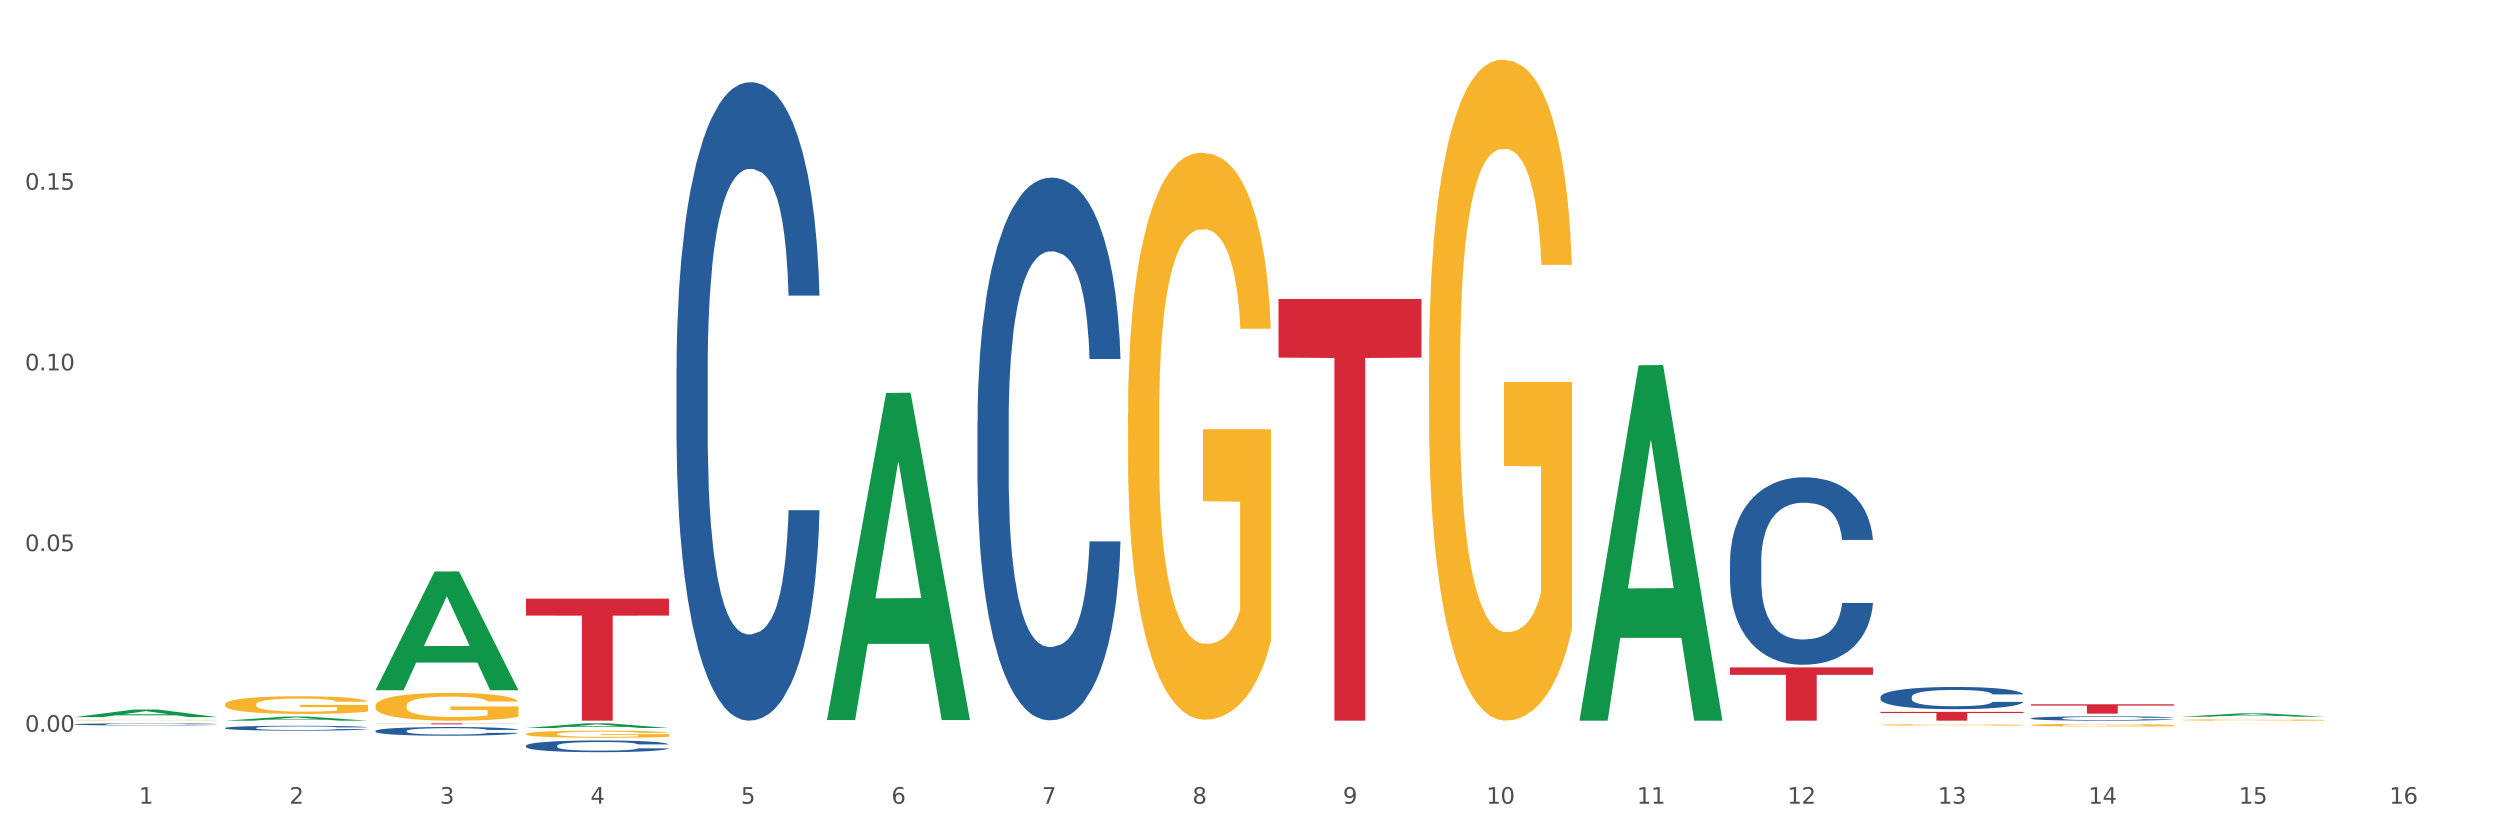 <?xml version="1.0" encoding="utf-8" standalone="no"?>
<!DOCTYPE svg PUBLIC "-//W3C//DTD SVG 1.1//EN"
  "http://www.w3.org/Graphics/SVG/1.1/DTD/svg11.dtd">
<svg xmlns:xlink="http://www.w3.org/1999/xlink" width="1080pt" height="360pt" viewBox="0 0 1080 360" xmlns="http://www.w3.org/2000/svg" version="1.1">
 <rect x="0" y="0" width="1080" height="360" fill="#333333" stroke="none"/>
 <defs>
  <style type="text/css">*{stroke-linejoin: round; stroke-linecap: butt}</style>
 </defs>
 <g id="figure_1">
  <g id="patch_1">
   <path d="M 0 360 
L 1080 360 
L 1080 0 
L 0 0 
z
" style="fill: #ffffff; stroke: #ffffff; stroke-linejoin: miter"/>
  </g>
  <g id="axes_1">
   <g id="matplotlib.axis_1">
    <g id="xtick_1">
     <g id="text_1">
      <!-- 1 -->
      <g style="fill: #4d4d4d" transform="translate(60.004 347.204) scale(0.096 -0.096)">
       <defs>
        <path id="DejaVuSans-31" d="M 794 531 
L 1825 531 
L 1825 4091 
L 703 3866 
L 703 4441 
L 1819 4666 
L 2450 4666 
L 2450 531 
L 3481 531 
L 3481 0 
L 794 0 
L 794 531 
z
" transform="scale(0.016)"/>
       </defs>
       <use xlink:href="#DejaVuSans-31"/>
      </g>
     </g>
    </g>
    <g id="xtick_2">
     <g id="text_2">
      <!-- 2 -->
      <g style="fill: #4d4d4d" transform="translate(125.021 347.204) scale(0.096 -0.096)">
       <defs>
        <path id="DejaVuSans-32" d="M 1228 531 
L 3431 531 
L 3431 0 
L 469 0 
L 469 531 
Q 828 903 1448 1529 
Q 2069 2156 2228 2338 
Q 2531 2678 2651 2914 
Q 2772 3150 2772 3378 
Q 2772 3750 2511 3984 
Q 2250 4219 1831 4219 
Q 1534 4219 1204 4116 
Q 875 4013 500 3803 
L 500 4441 
Q 881 4594 1212 4672 
Q 1544 4750 1819 4750 
Q 2544 4750 2975 4387 
Q 3406 4025 3406 3419 
Q 3406 3131 3298 2873 
Q 3191 2616 2906 2266 
Q 2828 2175 2409 1742 
Q 1991 1309 1228 531 
z
" transform="scale(0.016)"/>
       </defs>
       <use xlink:href="#DejaVuSans-32"/>
      </g>
     </g>
    </g>
    <g id="xtick_3">
     <g id="text_3">
      <!-- 3 -->
      <g style="fill: #4d4d4d" transform="translate(190.039 347.204) scale(0.096 -0.096)">
       <defs>
        <path id="DejaVuSans-33" d="M 2597 2516 
Q 3050 2419 3304 2112 
Q 3559 1806 3559 1356 
Q 3559 666 3084 287 
Q 2609 -91 1734 -91 
Q 1441 -91 1130 -33 
Q 819 25 488 141 
L 488 750 
Q 750 597 1062 519 
Q 1375 441 1716 441 
Q 2309 441 2620 675 
Q 2931 909 2931 1356 
Q 2931 1769 2642 2001 
Q 2353 2234 1838 2234 
L 1294 2234 
L 1294 2753 
L 1863 2753 
Q 2328 2753 2575 2939 
Q 2822 3125 2822 3475 
Q 2822 3834 2567 4026 
Q 2313 4219 1838 4219 
Q 1578 4219 1281 4162 
Q 984 4106 628 3988 
L 628 4550 
Q 988 4650 1302 4700 
Q 1616 4750 1894 4750 
Q 2613 4750 3031 4423 
Q 3450 4097 3450 3541 
Q 3450 3153 3228 2886 
Q 3006 2619 2597 2516 
z
" transform="scale(0.016)"/>
       </defs>
       <use xlink:href="#DejaVuSans-33"/>
      </g>
     </g>
    </g>
    <g id="xtick_4">
     <g id="text_4">
      <!-- 4 -->
      <g style="fill: #4d4d4d" transform="translate(255.056 347.204) scale(0.096 -0.096)">
       <defs>
        <path id="DejaVuSans-34" d="M 2419 4116 
L 825 1625 
L 2419 1625 
L 2419 4116 
z
M 2253 4666 
L 3047 4666 
L 3047 1625 
L 3713 1625 
L 3713 1100 
L 3047 1100 
L 3047 0 
L 2419 0 
L 2419 1100 
L 313 1100 
L 313 1709 
L 2253 4666 
z
" transform="scale(0.016)"/>
       </defs>
       <use xlink:href="#DejaVuSans-34"/>
      </g>
     </g>
    </g>
    <g id="xtick_5">
     <g id="text_5">
      <!-- 5 -->
      <g style="fill: #4d4d4d" transform="translate(320.073 347.204) scale(0.096 -0.096)">
       <defs>
        <path id="DejaVuSans-35" d="M 691 4666 
L 3169 4666 
L 3169 4134 
L 1269 4134 
L 1269 2991 
Q 1406 3038 1543 3061 
Q 1681 3084 1819 3084 
Q 2600 3084 3056 2656 
Q 3513 2228 3513 1497 
Q 3513 744 3044 326 
Q 2575 -91 1722 -91 
Q 1428 -91 1123 -41 
Q 819 9 494 109 
L 494 744 
Q 775 591 1075 516 
Q 1375 441 1709 441 
Q 2250 441 2565 725 
Q 2881 1009 2881 1497 
Q 2881 1984 2565 2268 
Q 2250 2553 1709 2553 
Q 1456 2553 1204 2497 
Q 953 2441 691 2322 
L 691 4666 
z
" transform="scale(0.016)"/>
       </defs>
       <use xlink:href="#DejaVuSans-35"/>
      </g>
     </g>
    </g>
    <g id="xtick_6">
     <g id="text_6">
      <!-- 6 -->
      <g style="fill: #4d4d4d" transform="translate(385.09 347.204) scale(0.096 -0.096)">
       <defs>
        <path id="DejaVuSans-36" d="M 2113 2584 
Q 1688 2584 1439 2293 
Q 1191 2003 1191 1497 
Q 1191 994 1439 701 
Q 1688 409 2113 409 
Q 2538 409 2786 701 
Q 3034 994 3034 1497 
Q 3034 2003 2786 2293 
Q 2538 2584 2113 2584 
z
M 3366 4563 
L 3366 3988 
Q 3128 4100 2886 4159 
Q 2644 4219 2406 4219 
Q 1781 4219 1451 3797 
Q 1122 3375 1075 2522 
Q 1259 2794 1537 2939 
Q 1816 3084 2150 3084 
Q 2853 3084 3261 2657 
Q 3669 2231 3669 1497 
Q 3669 778 3244 343 
Q 2819 -91 2113 -91 
Q 1303 -91 875 529 
Q 447 1150 447 2328 
Q 447 3434 972 4092 
Q 1497 4750 2381 4750 
Q 2619 4750 2861 4703 
Q 3103 4656 3366 4563 
z
" transform="scale(0.016)"/>
       </defs>
       <use xlink:href="#DejaVuSans-36"/>
      </g>
     </g>
    </g>
    <g id="xtick_7">
     <g id="text_7">
      <!-- 7 -->
      <g style="fill: #4d4d4d" transform="translate(450.108 347.204) scale(0.096 -0.096)">
       <defs>
        <path id="DejaVuSans-37" d="M 525 4666 
L 3525 4666 
L 3525 4397 
L 1831 0 
L 1172 0 
L 2766 4134 
L 525 4134 
L 525 4666 
z
" transform="scale(0.016)"/>
       </defs>
       <use xlink:href="#DejaVuSans-37"/>
      </g>
     </g>
    </g>
    <g id="xtick_8">
     <g id="text_8">
      <!-- 8 -->
      <g style="fill: #4d4d4d" transform="translate(515.125 347.204) scale(0.096 -0.096)">
       <defs>
        <path id="DejaVuSans-38" d="M 2034 2216 
Q 1584 2216 1326 1975 
Q 1069 1734 1069 1313 
Q 1069 891 1326 650 
Q 1584 409 2034 409 
Q 2484 409 2743 651 
Q 3003 894 3003 1313 
Q 3003 1734 2745 1975 
Q 2488 2216 2034 2216 
z
M 1403 2484 
Q 997 2584 770 2862 
Q 544 3141 544 3541 
Q 544 4100 942 4425 
Q 1341 4750 2034 4750 
Q 2731 4750 3128 4425 
Q 3525 4100 3525 3541 
Q 3525 3141 3298 2862 
Q 3072 2584 2669 2484 
Q 3125 2378 3379 2068 
Q 3634 1759 3634 1313 
Q 3634 634 3220 271 
Q 2806 -91 2034 -91 
Q 1263 -91 848 271 
Q 434 634 434 1313 
Q 434 1759 690 2068 
Q 947 2378 1403 2484 
z
M 1172 3481 
Q 1172 3119 1398 2916 
Q 1625 2713 2034 2713 
Q 2441 2713 2670 2916 
Q 2900 3119 2900 3481 
Q 2900 3844 2670 4047 
Q 2441 4250 2034 4250 
Q 1625 4250 1398 4047 
Q 1172 3844 1172 3481 
z
" transform="scale(0.016)"/>
       </defs>
       <use xlink:href="#DejaVuSans-38"/>
      </g>
     </g>
    </g>
    <g id="xtick_9">
     <g id="text_9">
      <!-- 9 -->
      <g style="fill: #4d4d4d" transform="translate(580.142 347.204) scale(0.096 -0.096)">
       <defs>
        <path id="DejaVuSans-39" d="M 703 97 
L 703 672 
Q 941 559 1184 500 
Q 1428 441 1663 441 
Q 2288 441 2617 861 
Q 2947 1281 2994 2138 
Q 2813 1869 2534 1725 
Q 2256 1581 1919 1581 
Q 1219 1581 811 2004 
Q 403 2428 403 3163 
Q 403 3881 828 4315 
Q 1253 4750 1959 4750 
Q 2769 4750 3195 4129 
Q 3622 3509 3622 2328 
Q 3622 1225 3098 567 
Q 2575 -91 1691 -91 
Q 1453 -91 1209 -44 
Q 966 3 703 97 
z
M 1959 2075 
Q 2384 2075 2632 2365 
Q 2881 2656 2881 3163 
Q 2881 3666 2632 3958 
Q 2384 4250 1959 4250 
Q 1534 4250 1286 3958 
Q 1038 3666 1038 3163 
Q 1038 2656 1286 2365 
Q 1534 2075 1959 2075 
z
" transform="scale(0.016)"/>
       </defs>
       <use xlink:href="#DejaVuSans-39"/>
      </g>
     </g>
    </g>
    <g id="xtick_10">
     <g id="text_10">
      <!-- 10 -->
      <g style="fill: #4d4d4d" transform="translate(642.105 347.204) scale(0.096 -0.096)">
       <defs>
        <path id="DejaVuSans-30" d="M 2034 4250 
Q 1547 4250 1301 3770 
Q 1056 3291 1056 2328 
Q 1056 1369 1301 889 
Q 1547 409 2034 409 
Q 2525 409 2770 889 
Q 3016 1369 3016 2328 
Q 3016 3291 2770 3770 
Q 2525 4250 2034 4250 
z
M 2034 4750 
Q 2819 4750 3233 4129 
Q 3647 3509 3647 2328 
Q 3647 1150 3233 529 
Q 2819 -91 2034 -91 
Q 1250 -91 836 529 
Q 422 1150 422 2328 
Q 422 3509 836 4129 
Q 1250 4750 2034 4750 
z
" transform="scale(0.016)"/>
       </defs>
       <use xlink:href="#DejaVuSans-31"/>
       <use xlink:href="#DejaVuSans-30" transform="translate(63.623 0)"/>
      </g>
     </g>
    </g>
    <g id="xtick_11">
     <g id="text_11">
      <!-- 11 -->
      <g style="fill: #4d4d4d" transform="translate(707.123 347.204) scale(0.096 -0.096)">
       <use xlink:href="#DejaVuSans-31"/>
       <use xlink:href="#DejaVuSans-31" transform="translate(63.623 0)"/>
      </g>
     </g>
    </g>
    <g id="xtick_12">
     <g id="text_12">
      <!-- 12 -->
      <g style="fill: #4d4d4d" transform="translate(772.14 347.204) scale(0.096 -0.096)">
       <use xlink:href="#DejaVuSans-31"/>
       <use xlink:href="#DejaVuSans-32" transform="translate(63.623 0)"/>
      </g>
     </g>
    </g>
    <g id="xtick_13">
     <g id="text_13">
      <!-- 13 -->
      <g style="fill: #4d4d4d" transform="translate(837.157 347.204) scale(0.096 -0.096)">
       <use xlink:href="#DejaVuSans-31"/>
       <use xlink:href="#DejaVuSans-33" transform="translate(63.623 0)"/>
      </g>
     </g>
    </g>
    <g id="xtick_14">
     <g id="text_14">
      <!-- 14 -->
      <g style="fill: #4d4d4d" transform="translate(902.174 347.204) scale(0.096 -0.096)">
       <use xlink:href="#DejaVuSans-31"/>
       <use xlink:href="#DejaVuSans-34" transform="translate(63.623 0)"/>
      </g>
     </g>
    </g>
    <g id="xtick_15">
     <g id="text_15">
      <!-- 15 -->
      <g style="fill: #4d4d4d" transform="translate(967.192 347.204) scale(0.096 -0.096)">
       <use xlink:href="#DejaVuSans-31"/>
       <use xlink:href="#DejaVuSans-35" transform="translate(63.623 0)"/>
      </g>
     </g>
    </g>
    <g id="xtick_16">
     <g id="text_16">
      <!-- 16 -->
      <g style="fill: #4d4d4d" transform="translate(1032.209 347.204) scale(0.096 -0.096)">
       <use xlink:href="#DejaVuSans-31"/>
       <use xlink:href="#DejaVuSans-36" transform="translate(63.623 0)"/>
      </g>
     </g>
    </g>
    <g id="xtick_17"/>
    <g id="xtick_18"/>
    <g id="xtick_19"/>
    <g id="xtick_20"/>
    <g id="xtick_21"/>
    <g id="xtick_22"/>
    <g id="xtick_23"/>
    <g id="xtick_24"/>
    <g id="xtick_25"/>
    <g id="xtick_26"/>
    <g id="xtick_27"/>
    <g id="xtick_28"/>
    <g id="xtick_29"/>
    <g id="xtick_30"/>
    <g id="xtick_31"/>
   </g>
   <g id="matplotlib.axis_2">
    <g id="ytick_1">
     <g id="text_17">
      <!-- 0.00 -->
      <g style="fill: #4d4d4d" transform="translate(10.8 316.131) scale(0.096 -0.096)">
       <defs>
        <path id="DejaVuSans-2e" d="M 684 794 
L 1344 794 
L 1344 0 
L 684 0 
L 684 794 
z
" transform="scale(0.016)"/>
       </defs>
       <use xlink:href="#DejaVuSans-30"/>
       <use xlink:href="#DejaVuSans-2e" transform="translate(63.623 0)"/>
       <use xlink:href="#DejaVuSans-30" transform="translate(95.41 0)"/>
       <use xlink:href="#DejaVuSans-30" transform="translate(159.033 0)"/>
      </g>
     </g>
    </g>
    <g id="ytick_2">
     <g id="text_18">
      <!-- 0.05 -->
      <g style="fill: #4d4d4d" transform="translate(10.8 238.071) scale(0.096 -0.096)">
       <use xlink:href="#DejaVuSans-30"/>
       <use xlink:href="#DejaVuSans-2e" transform="translate(63.623 0)"/>
       <use xlink:href="#DejaVuSans-30" transform="translate(95.41 0)"/>
       <use xlink:href="#DejaVuSans-35" transform="translate(159.033 0)"/>
      </g>
     </g>
    </g>
    <g id="ytick_3">
     <g id="text_19">
      <!-- 0.10 -->
      <g style="fill: #4d4d4d" transform="translate(10.8 160.01) scale(0.096 -0.096)">
       <use xlink:href="#DejaVuSans-30"/>
       <use xlink:href="#DejaVuSans-2e" transform="translate(63.623 0)"/>
       <use xlink:href="#DejaVuSans-31" transform="translate(95.41 0)"/>
       <use xlink:href="#DejaVuSans-30" transform="translate(159.033 0)"/>
      </g>
     </g>
    </g>
    <g id="ytick_4">
     <g id="text_20">
      <!-- 0.15 -->
      <g style="fill: #4d4d4d" transform="translate(10.8 81.95) scale(0.096 -0.096)">
       <use xlink:href="#DejaVuSans-30"/>
       <use xlink:href="#DejaVuSans-2e" transform="translate(63.623 0)"/>
       <use xlink:href="#DejaVuSans-31" transform="translate(95.41 0)"/>
       <use xlink:href="#DejaVuSans-35" transform="translate(159.033 0)"/>
      </g>
     </g>
    </g>
    <g id="ytick_5"/>
    <g id="ytick_6"/>
    <g id="ytick_7"/>
    <g id="ytick_8"/>
   </g>
   <g id="PolyCollection_1">
    <path d="M 32.175 309.788 
L 32.239 309.785 
L 57.709 306.523 
L 68.28 306.52 
L 93.941 309.794 
L 81.715 309.794 
L 76.176 309.032 
L 49.877 309.032 
L 49.686 309.044 
L 44.337 309.794 
L 32.175 309.794 
L 32.175 309.788 
L 53.188 308.577 
L 72.864 308.574 
L 63.122 307.218 
L 62.995 307.211 
L 62.867 307.221 
L 53.125 308.574 
L 53.188 308.577 
L 32.175 309.788 
z
" clip-path="url(#pcaebb638cc)" style="fill: #109648"/>
    <path d="M 97.192 304.312 
L 97.265 304.305 
L 97.265 304.053 
L 97.411 303.837 
L 98.14 303.312 
L 99.234 302.879 
L 100.036 302.648 
L 100.838 302.46 
L 101.786 302.271 
L 102.953 302.075 
L 105.068 301.789 
L 106.381 301.642 
L 107.985 301.488 
L 110.902 301.264 
L 113.017 301.139 
L 115.204 301.034 
L 118.778 300.908 
L 121.111 300.852 
L 123.591 300.81 
L 126.58 300.782 
L 128.841 300.775 
L 133.8 300.796 
L 138.03 300.859 
L 140.071 300.908 
L 142.697 300.992 
L 144.082 301.048 
L 146.343 301.16 
L 148.676 301.306 
L 150.281 301.432 
L 152.687 301.67 
L 154.51 301.907 
L 156.188 302.201 
L 157.063 302.404 
L 157.719 302.592 
L 158.302 302.809 
L 158.886 303.152 
L 145.759 303.152 
L 145.249 302.907 
L 144.447 302.676 
L 143.28 302.453 
L 142.259 302.313 
L 140.509 302.138 
L 138.905 302.026 
L 137.227 301.942 
L 135.185 301.872 
L 133.581 301.838 
L 131.321 301.81 
L 126.872 301.817 
L 123.882 301.872 
L 121.84 301.942 
L 120.528 302.005 
L 119.361 302.075 
L 118.048 302.173 
L 116.517 302.32 
L 115.423 302.453 
L 114.329 302.62 
L 113.454 302.788 
L 112.652 302.984 
L 111.996 303.194 
L 111.485 303.41 
L 111.048 303.676 
L 110.683 304.116 
L 110.683 305.074 
L 110.829 305.29 
L 111.194 305.577 
L 111.631 305.794 
L 112.36 306.052 
L 113.017 306.227 
L 114.256 306.479 
L 115.642 306.688 
L 116.736 306.821 
L 117.83 306.933 
L 119.726 307.087 
L 121.84 307.213 
L 123.664 307.29 
L 126.143 307.359 
L 127.82 307.387 
L 129.279 307.401 
L 132.852 307.401 
L 135.404 307.38 
L 138.248 307.331 
L 140.436 307.269 
L 142.259 307.192 
L 144.301 307.066 
L 145.614 306.947 
L 145.614 305.486 
L 129.57 305.479 
L 129.57 304.508 
L 158.959 304.508 
L 158.959 307.359 
L 157.719 307.506 
L 156.333 307.639 
L 154.875 307.758 
L 152.687 307.905 
L 150.062 308.044 
L 147.728 308.142 
L 145.249 308.226 
L 142.332 308.303 
L 138.54 308.373 
L 136.206 308.401 
L 133.289 308.422 
L 129.862 308.429 
L 126.872 308.415 
L 123.955 308.38 
L 120.892 308.317 
L 117.903 308.226 
L 115.642 308.135 
L 113.381 308.023 
L 110.975 307.877 
L 109.079 307.737 
L 107.62 307.611 
L 106.016 307.45 
L 104.266 307.241 
L 102.953 307.052 
L 101.786 306.856 
L 100.547 306.605 
L 99.672 306.388 
L 98.797 306.115 
L 98.286 305.913 
L 97.703 305.598 
L 97.265 305.158 
L 97.192 304.312 
z
" clip-path="url(#pcaebb638cc)" style="fill: #f7b32b"/>
    <path d="M 32.175 311.078 
L 32.248 311.078 
L 32.248 311.068 
L 32.394 311.06 
L 33.123 311.039 
L 34.217 311.023 
L 35.019 311.014 
L 35.821 311.006 
L 36.769 310.999 
L 37.936 310.991 
L 40.051 310.98 
L 41.363 310.975 
L 42.968 310.969 
L 45.885 310.96 
L 47.999 310.955 
L 50.187 310.951 
L 53.76 310.946 
L 56.094 310.944 
L 58.573 310.942 
L 61.563 310.941 
L 63.824 310.941 
L 68.783 310.942 
L 73.012 310.944 
L 75.054 310.946 
L 77.679 310.949 
L 79.065 310.952 
L 81.326 310.956 
L 83.659 310.962 
L 85.263 310.967 
L 87.67 310.976 
L 89.493 310.985 
L 91.17 310.996 
L 92.045 311.004 
L 92.702 311.012 
L 93.285 311.02 
L 93.868 311.033 
L 80.742 311.033 
L 80.232 311.024 
L 79.43 311.015 
L 78.263 311.006 
L 77.242 311.001 
L 75.492 310.994 
L 73.887 310.99 
L 72.21 310.986 
L 70.168 310.984 
L 68.564 310.982 
L 66.303 310.981 
L 61.855 310.981 
L 58.865 310.984 
L 56.823 310.986 
L 55.511 310.989 
L 54.344 310.991 
L 53.031 310.995 
L 51.5 311.001 
L 50.406 311.006 
L 49.312 311.013 
L 48.437 311.019 
L 47.635 311.027 
L 46.979 311.035 
L 46.468 311.043 
L 46.031 311.054 
L 45.666 311.071 
L 45.666 311.108 
L 45.812 311.116 
L 46.176 311.127 
L 46.614 311.136 
L 47.343 311.146 
L 47.999 311.152 
L 49.239 311.162 
L 50.625 311.17 
L 51.719 311.175 
L 52.812 311.18 
L 54.708 311.186 
L 56.823 311.191 
L 58.646 311.194 
L 61.126 311.196 
L 62.803 311.197 
L 64.261 311.198 
L 67.835 311.198 
L 70.387 311.197 
L 73.231 311.195 
L 75.419 311.193 
L 77.242 311.19 
L 79.284 311.185 
L 80.596 311.18 
L 80.596 311.124 
L 64.553 311.123 
L 64.553 311.086 
L 93.941 311.086 
L 93.941 311.196 
L 92.702 311.202 
L 91.316 311.207 
L 89.858 311.212 
L 87.67 311.217 
L 85.045 311.223 
L 82.711 311.227 
L 80.232 311.23 
L 77.315 311.233 
L 73.523 311.236 
L 71.189 311.237 
L 68.272 311.237 
L 64.845 311.238 
L 61.855 311.237 
L 58.938 311.236 
L 55.875 311.233 
L 52.885 311.23 
L 50.625 311.226 
L 48.364 311.222 
L 45.958 311.216 
L 44.062 311.211 
L 42.603 311.206 
L 40.999 311.2 
L 39.249 311.192 
L 37.936 311.184 
L 36.769 311.177 
L 35.529 311.167 
L 34.654 311.159 
L 33.779 311.148 
L 33.269 311.14 
L 32.685 311.128 
L 32.248 311.111 
L 32.175 311.078 
z
" clip-path="url(#pcaebb638cc)" style="fill: #f7b32b"/>
    <path d="M 747.365 288.33 
L 809.131 288.33 
L 809.131 291.527 
L 784.834 291.549 
L 784.834 311.337 
L 771.515 311.337 
L 771.515 291.549 
L 747.365 291.527 
L 747.365 288.352 
L 747.365 288.33 
z
" clip-path="url(#pcaebb638cc)" style="fill: #d62839"/>
    <path d="M 942.416 312.738 
L 1004.183 312.738 
L 1004.183 312.741 
L 979.886 312.741 
L 979.886 312.764 
L 966.567 312.764 
L 966.567 312.741 
L 942.416 312.741 
L 942.416 312.738 
L 942.416 312.738 
z
" clip-path="url(#pcaebb638cc)" style="fill: #d62839"/>
    <path d="M 877.399 304.242 
L 939.166 304.242 
L 939.166 304.806 
L 914.869 304.81 
L 914.869 308.305 
L 901.549 308.305 
L 901.549 304.81 
L 877.399 304.806 
L 877.399 304.246 
L 877.399 304.242 
z
" clip-path="url(#pcaebb638cc)" style="fill: #d62839"/>
    <path d="M 812.382 307.522 
L 874.148 307.522 
L 874.148 308.052 
L 849.852 308.056 
L 849.852 311.337 
L 836.532 311.337 
L 836.532 308.056 
L 812.382 308.052 
L 812.382 307.525 
L 812.382 307.522 
z
" clip-path="url(#pcaebb638cc)" style="fill: #d62839"/>
    <path d="M 97.192 311.334 
L 97.256 311.332 
L 122.727 309.577 
L 133.297 309.576 
L 158.959 311.337 
L 146.733 311.337 
L 141.193 310.927 
L 114.894 310.927 
L 114.703 310.933 
L 109.354 311.337 
L 97.192 311.337 
L 97.192 311.334 
L 118.206 310.682 
L 137.882 310.68 
L 128.139 309.951 
L 128.012 309.948 
L 127.884 309.953 
L 118.142 310.68 
L 118.206 310.682 
L 97.192 311.334 
z
" clip-path="url(#pcaebb638cc)" style="fill: #109648"/>
    <path d="M 552.313 129.175 
L 614.079 129.175 
L 614.079 154.489 
L 589.783 154.66 
L 589.783 311.331 
L 576.463 311.331 
L 576.463 154.66 
L 552.313 154.489 
L 552.313 129.346 
L 552.313 129.175 
z
" clip-path="url(#pcaebb638cc)" style="fill: #d62839"/>
    <path d="M 32.175 312.899 
L 32.248 312.898 
L 32.248 312.874 
L 32.467 312.842 
L 33.27 312.783 
L 34.292 312.738 
L 36.045 312.686 
L 36.994 312.664 
L 38.235 312.64 
L 40.79 312.6 
L 43.711 312.566 
L 45.755 312.548 
L 47.288 312.536 
L 50.72 312.515 
L 52.691 312.506 
L 54.735 312.498 
L 56.487 312.493 
L 59.408 312.487 
L 61.744 312.485 
L 64.445 312.484 
L 66.709 312.485 
L 69.702 312.488 
L 74.083 312.498 
L 75.762 312.504 
L 78.025 312.514 
L 80.362 312.528 
L 82.26 312.541 
L 84.45 312.56 
L 86.713 312.586 
L 88.904 312.618 
L 90.437 312.647 
L 91.678 312.679 
L 92.773 312.717 
L 93.576 312.758 
L 93.941 312.792 
L 80.581 312.792 
L 80.216 312.761 
L 79.485 312.727 
L 78.755 312.705 
L 77.952 312.686 
L 76.711 312.665 
L 75.616 312.652 
L 73.791 312.636 
L 72.111 312.625 
L 70.724 312.62 
L 69.045 312.614 
L 65.468 312.609 
L 62.912 312.609 
L 61.306 312.611 
L 59.335 312.615 
L 57.655 312.621 
L 55.684 312.631 
L 54.151 312.642 
L 52.618 312.657 
L 51.742 312.667 
L 50.427 312.685 
L 49.551 312.7 
L 48.383 312.727 
L 47.726 312.745 
L 46.558 312.793 
L 46.047 312.829 
L 45.828 312.853 
L 45.682 312.88 
L 45.682 313.012 
L 46.12 313.071 
L 46.485 313.096 
L 47.069 313.125 
L 48.164 313.162 
L 49.77 313.198 
L 51.45 313.224 
L 52.837 313.24 
L 54.151 313.252 
L 55.465 313.261 
L 57.071 313.27 
L 58.386 313.275 
L 60.357 313.28 
L 62.693 313.282 
L 64.518 313.282 
L 68.242 313.278 
L 69.921 313.274 
L 71.527 313.268 
L 73.28 313.259 
L 74.667 313.249 
L 75.47 313.241 
L 76.784 313.225 
L 77.806 313.208 
L 78.682 313.189 
L 79.266 313.172 
L 79.923 313.147 
L 80.435 313.118 
L 80.581 313.103 
L 93.941 313.103 
L 93.649 313.133 
L 93.138 313.163 
L 92.116 313.202 
L 91.313 313.225 
L 90.072 313.253 
L 88.758 313.276 
L 86.932 313.303 
L 85.253 313.322 
L 83.501 313.339 
L 81.603 313.354 
L 78.171 313.375 
L 76.93 313.381 
L 74.302 313.391 
L 72.257 313.397 
L 69.264 313.403 
L 66.198 313.406 
L 62.985 313.407 
L 60.138 313.406 
L 56.998 313.4 
L 55.027 313.395 
L 52.837 313.388 
L 50.281 313.376 
L 47.872 313.362 
L 45.609 313.345 
L 43.492 313.325 
L 41.52 313.303 
L 38.965 313.267 
L 37.067 313.232 
L 35.679 313.199 
L 34.73 313.171 
L 33.781 313.136 
L 33.27 313.111 
L 32.467 313.052 
L 32.175 312.997 
L 32.175 312.899 
z
" clip-path="url(#pcaebb638cc)" style="fill: #255c99"/>
    <path d="M 227.227 258.598 
L 288.993 258.598 
L 288.993 265.927 
L 264.696 265.977 
L 264.696 311.337 
L 251.377 311.337 
L 251.377 265.977 
L 227.227 265.927 
L 227.227 258.648 
L 227.227 258.598 
z
" clip-path="url(#pcaebb638cc)" style="fill: #d62839"/>
    <path d="M 162.209 315.76 
L 162.282 315.757 
L 162.282 315.661 
L 162.502 315.53 
L 163.305 315.29 
L 164.327 315.108 
L 166.079 314.895 
L 167.028 314.805 
L 168.269 314.706 
L 170.825 314.544 
L 173.745 314.407 
L 175.789 314.331 
L 177.323 314.283 
L 180.754 314.197 
L 182.725 314.159 
L 184.77 314.128 
L 186.522 314.108 
L 189.442 314.084 
L 191.778 314.073 
L 194.48 314.07 
L 196.743 314.073 
L 199.737 314.087 
L 204.117 314.128 
L 205.796 314.152 
L 208.06 314.194 
L 210.396 314.249 
L 212.294 314.304 
L 214.485 314.383 
L 216.748 314.486 
L 218.938 314.616 
L 220.471 314.737 
L 221.713 314.864 
L 222.808 315.018 
L 223.611 315.187 
L 223.976 315.328 
L 210.615 315.328 
L 210.25 315.2 
L 209.52 315.063 
L 208.79 314.97 
L 207.987 314.895 
L 206.746 314.809 
L 205.65 314.754 
L 203.825 314.688 
L 202.146 314.647 
L 200.759 314.623 
L 199.079 314.603 
L 195.502 314.582 
L 192.947 314.582 
L 191.34 314.589 
L 189.369 314.606 
L 187.69 314.63 
L 185.719 314.671 
L 184.185 314.716 
L 182.652 314.774 
L 181.776 314.816 
L 180.462 314.891 
L 179.586 314.953 
L 178.418 315.06 
L 177.761 315.135 
L 176.592 315.331 
L 176.081 315.475 
L 175.862 315.575 
L 175.716 315.685 
L 175.716 316.221 
L 176.154 316.461 
L 176.519 316.564 
L 177.104 316.681 
L 178.199 316.832 
L 179.805 316.98 
L 181.484 317.087 
L 182.871 317.152 
L 184.185 317.2 
L 185.5 317.238 
L 187.106 317.272 
L 188.42 317.293 
L 190.391 317.313 
L 192.728 317.324 
L 194.553 317.324 
L 198.276 317.307 
L 199.956 317.289 
L 201.562 317.265 
L 203.314 317.228 
L 204.701 317.186 
L 205.504 317.155 
L 206.819 317.09 
L 207.841 317.021 
L 208.717 316.942 
L 209.301 316.874 
L 209.958 316.771 
L 210.469 316.654 
L 210.615 316.592 
L 223.976 316.592 
L 223.684 316.716 
L 223.173 316.836 
L 222.151 316.997 
L 221.348 317.09 
L 220.106 317.204 
L 218.792 317.3 
L 216.967 317.406 
L 215.288 317.485 
L 213.535 317.554 
L 211.637 317.616 
L 208.206 317.702 
L 206.965 317.726 
L 204.336 317.767 
L 202.292 317.791 
L 199.299 317.815 
L 196.232 317.829 
L 193.02 317.832 
L 190.172 317.825 
L 187.033 317.805 
L 185.062 317.784 
L 182.871 317.753 
L 180.316 317.705 
L 177.907 317.647 
L 175.643 317.578 
L 173.526 317.499 
L 171.555 317.41 
L 168.999 317.262 
L 167.101 317.118 
L 165.714 316.984 
L 164.765 316.87 
L 163.816 316.726 
L 163.305 316.626 
L 162.502 316.386 
L 162.209 316.162 
L 162.209 315.76 
z
" clip-path="url(#pcaebb638cc)" style="fill: #255c99"/>
    <path d="M 227.227 322.154 
L 227.3 322.15 
L 227.3 322.02 
L 227.519 321.844 
L 228.322 321.519 
L 229.344 321.273 
L 231.096 320.986 
L 232.045 320.866 
L 233.287 320.731 
L 235.842 320.513 
L 238.762 320.328 
L 240.807 320.226 
L 242.34 320.161 
L 245.771 320.045 
L 247.743 319.994 
L 249.787 319.952 
L 251.539 319.925 
L 254.459 319.892 
L 256.796 319.878 
L 259.497 319.874 
L 261.76 319.878 
L 264.754 319.897 
L 269.134 319.952 
L 270.814 319.985 
L 273.077 320.04 
L 275.413 320.115 
L 277.312 320.189 
L 279.502 320.295 
L 281.765 320.434 
L 283.955 320.611 
L 285.489 320.773 
L 286.73 320.944 
L 287.825 321.153 
L 288.628 321.38 
L 288.993 321.57 
L 275.632 321.57 
L 275.267 321.399 
L 274.537 321.213 
L 273.807 321.088 
L 273.004 320.986 
L 271.763 320.87 
L 270.668 320.796 
L 268.842 320.708 
L 267.163 320.652 
L 265.776 320.62 
L 264.097 320.592 
L 260.519 320.564 
L 257.964 320.564 
L 256.358 320.573 
L 254.386 320.597 
L 252.707 320.629 
L 250.736 320.685 
L 249.203 320.745 
L 247.669 320.824 
L 246.793 320.879 
L 245.479 320.981 
L 244.603 321.065 
L 243.435 321.209 
L 242.778 321.311 
L 241.61 321.575 
L 241.099 321.769 
L 240.88 321.904 
L 240.734 322.052 
L 240.734 322.775 
L 241.172 323.1 
L 241.537 323.239 
L 242.121 323.397 
L 243.216 323.601 
L 244.822 323.8 
L 246.501 323.944 
L 247.889 324.032 
L 249.203 324.097 
L 250.517 324.148 
L 252.123 324.194 
L 253.437 324.222 
L 255.409 324.25 
L 257.745 324.263 
L 259.57 324.263 
L 263.294 324.24 
L 264.973 324.217 
L 266.579 324.185 
L 268.331 324.134 
L 269.718 324.078 
L 270.522 324.036 
L 271.836 323.948 
L 272.858 323.855 
L 273.734 323.749 
L 274.318 323.656 
L 274.975 323.517 
L 275.486 323.359 
L 275.632 323.276 
L 288.993 323.276 
L 288.701 323.443 
L 288.19 323.605 
L 287.168 323.823 
L 286.365 323.948 
L 285.124 324.101 
L 283.809 324.231 
L 281.984 324.375 
L 280.305 324.481 
L 278.553 324.574 
L 276.654 324.657 
L 273.223 324.773 
L 271.982 324.806 
L 269.353 324.861 
L 267.309 324.894 
L 264.316 324.926 
L 261.249 324.945 
L 258.037 324.95 
L 255.19 324.94 
L 252.05 324.912 
L 250.079 324.885 
L 247.889 324.843 
L 245.333 324.778 
L 242.924 324.699 
L 240.661 324.606 
L 238.543 324.5 
L 236.572 324.379 
L 234.017 324.18 
L 232.118 323.985 
L 230.731 323.805 
L 229.782 323.652 
L 228.833 323.457 
L 228.322 323.322 
L 227.519 322.998 
L 227.227 322.697 
L 227.227 322.154 
z
" clip-path="url(#pcaebb638cc)" style="fill: #255c99"/>
    <path d="M 292.244 159.436 
L 292.317 159.184 
L 292.317 152.13 
L 292.536 142.558 
L 293.339 124.924 
L 294.361 111.573 
L 296.113 95.955 
L 297.063 89.405 
L 298.304 82.1 
L 300.859 70.26 
L 303.78 60.184 
L 305.824 54.642 
L 307.357 51.115 
L 310.788 44.817 
L 312.76 42.046 
L 314.804 39.779 
L 316.556 38.268 
L 319.477 36.504 
L 321.813 35.749 
L 324.514 35.497 
L 326.778 35.749 
L 329.771 36.756 
L 334.152 39.779 
L 335.831 41.543 
L 338.094 44.565 
L 340.431 48.596 
L 342.329 52.626 
L 344.519 58.42 
L 346.782 65.978 
L 348.973 75.55 
L 350.506 84.367 
L 351.747 93.688 
L 352.842 105.024 
L 353.645 117.367 
L 354.01 127.695 
L 340.65 127.695 
L 340.284 118.375 
L 339.554 108.298 
L 338.824 101.497 
L 338.021 95.955 
L 336.78 89.657 
L 335.685 85.627 
L 333.86 80.84 
L 332.18 77.817 
L 330.793 76.054 
L 329.114 74.543 
L 325.536 73.031 
L 322.981 73.031 
L 321.375 73.535 
L 319.404 74.794 
L 317.724 76.558 
L 315.753 79.581 
L 314.22 82.856 
L 312.687 87.138 
L 311.811 90.161 
L 310.496 95.703 
L 309.62 100.237 
L 308.452 108.046 
L 307.795 113.588 
L 306.627 127.947 
L 306.116 138.527 
L 305.897 145.833 
L 305.751 153.894 
L 305.751 193.192 
L 306.189 210.825 
L 306.554 218.382 
L 307.138 226.947 
L 308.233 238.031 
L 309.839 248.863 
L 311.519 256.673 
L 312.906 261.459 
L 314.22 264.986 
L 315.534 267.757 
L 317.14 270.276 
L 318.455 271.787 
L 320.426 273.299 
L 322.762 274.054 
L 324.587 274.054 
L 328.311 272.795 
L 329.99 271.535 
L 331.596 269.772 
L 333.349 267.001 
L 334.736 263.978 
L 335.539 261.711 
L 336.853 256.925 
L 337.875 251.886 
L 338.751 246.092 
L 339.335 241.054 
L 339.992 233.497 
L 340.504 224.932 
L 340.65 220.398 
L 354.01 220.398 
L 353.718 229.466 
L 353.207 238.283 
L 352.185 250.123 
L 351.382 256.925 
L 350.141 265.238 
L 348.827 272.291 
L 347.001 280.1 
L 345.322 285.894 
L 343.57 290.932 
L 341.672 295.467 
L 338.24 301.764 
L 336.999 303.528 
L 334.371 306.551 
L 332.326 308.314 
L 329.333 310.077 
L 326.267 311.085 
L 323.054 311.337 
L 320.207 310.833 
L 317.067 309.322 
L 315.096 307.81 
L 312.906 305.543 
L 310.35 302.016 
L 307.941 297.734 
L 305.678 292.696 
L 303.561 286.902 
L 301.589 280.352 
L 299.034 269.52 
L 297.136 258.94 
L 295.748 249.115 
L 294.799 240.802 
L 293.85 230.222 
L 293.339 222.917 
L 292.536 205.283 
L 292.244 188.909 
L 292.244 159.436 
z
" clip-path="url(#pcaebb638cc)" style="fill: #255c99"/>
    <path d="M 97.192 314.479 
L 97.265 314.478 
L 97.265 314.424 
L 97.484 314.35 
L 98.287 314.215 
L 99.31 314.113 
L 101.062 313.994 
L 102.011 313.944 
L 103.252 313.888 
L 105.807 313.797 
L 108.728 313.72 
L 110.772 313.678 
L 112.305 313.651 
L 115.737 313.602 
L 117.708 313.581 
L 119.752 313.564 
L 121.505 313.552 
L 124.425 313.539 
L 126.761 313.533 
L 129.463 313.531 
L 131.726 313.533 
L 134.719 313.541 
L 139.1 313.564 
L 140.779 313.577 
L 143.042 313.6 
L 145.379 313.631 
L 147.277 313.662 
L 149.467 313.706 
L 151.731 313.764 
L 153.921 313.838 
L 155.454 313.905 
L 156.695 313.976 
L 157.79 314.063 
L 158.594 314.158 
L 158.959 314.237 
L 145.598 314.237 
L 145.233 314.165 
L 144.503 314.088 
L 143.773 314.036 
L 142.969 313.994 
L 141.728 313.945 
L 140.633 313.915 
L 138.808 313.878 
L 137.129 313.855 
L 135.741 313.841 
L 134.062 313.83 
L 130.485 313.818 
L 127.929 313.818 
L 126.323 313.822 
L 124.352 313.832 
L 122.673 313.845 
L 120.701 313.868 
L 119.168 313.893 
L 117.635 313.926 
L 116.759 313.949 
L 115.445 313.992 
L 114.569 314.026 
L 113.4 314.086 
L 112.743 314.129 
L 111.575 314.239 
L 111.064 314.319 
L 110.845 314.375 
L 110.699 314.437 
L 110.699 314.738 
L 111.137 314.873 
L 111.502 314.931 
L 112.086 314.996 
L 113.181 315.081 
L 114.788 315.164 
L 116.467 315.224 
L 117.854 315.26 
L 119.168 315.287 
L 120.482 315.308 
L 122.089 315.328 
L 123.403 315.339 
L 125.374 315.351 
L 127.71 315.357 
L 129.536 315.357 
L 133.259 315.347 
L 134.938 315.337 
L 136.545 315.324 
L 138.297 315.303 
L 139.684 315.279 
L 140.487 315.262 
L 141.801 315.226 
L 142.823 315.187 
L 143.7 315.143 
L 144.284 315.104 
L 144.941 315.046 
L 145.452 314.981 
L 145.598 314.946 
L 158.959 314.946 
L 158.667 315.015 
L 158.156 315.083 
L 157.133 315.173 
L 156.33 315.226 
L 155.089 315.289 
L 153.775 315.343 
L 151.95 315.403 
L 150.27 315.447 
L 148.518 315.486 
L 146.62 315.52 
L 143.188 315.569 
L 141.947 315.582 
L 139.319 315.605 
L 137.275 315.619 
L 134.281 315.632 
L 131.215 315.64 
L 128.002 315.642 
L 125.155 315.638 
L 122.016 315.626 
L 120.044 315.615 
L 117.854 315.598 
L 115.299 315.571 
L 112.889 315.538 
L 110.626 315.499 
L 108.509 315.455 
L 106.538 315.405 
L 103.982 315.322 
L 102.084 315.241 
L 100.697 315.166 
L 99.748 315.102 
L 98.798 315.021 
L 98.287 314.965 
L 97.484 314.83 
L 97.192 314.705 
L 97.192 314.479 
z
" clip-path="url(#pcaebb638cc)" style="fill: #255c99"/>
    <path d="M 162.209 312.484 
L 223.976 312.484 
L 223.976 312.545 
L 199.679 312.545 
L 199.679 312.923 
L 186.36 312.923 
L 186.36 312.545 
L 162.209 312.545 
L 162.209 312.484 
L 162.209 312.484 
z
" clip-path="url(#pcaebb638cc)" style="fill: #d62839"/>
    <path d="M 747.365 242.581 
L 747.438 242.507 
L 747.438 240.436 
L 747.657 237.626 
L 748.46 232.448 
L 749.482 228.528 
L 751.234 223.942 
L 752.183 222.019 
L 753.424 219.874 
L 755.98 216.397 
L 758.9 213.438 
L 760.944 211.811 
L 762.478 210.776 
L 765.909 208.926 
L 767.88 208.113 
L 769.925 207.447 
L 771.677 207.003 
L 774.597 206.486 
L 776.934 206.264 
L 779.635 206.19 
L 781.898 206.264 
L 784.892 206.56 
L 789.272 207.447 
L 790.952 207.965 
L 793.215 208.853 
L 795.551 210.036 
L 797.449 211.219 
L 799.64 212.921 
L 801.903 215.14 
L 804.093 217.95 
L 805.627 220.539 
L 806.868 223.276 
L 807.963 226.605 
L 808.766 230.229 
L 809.131 233.262 
L 795.77 233.262 
L 795.405 230.525 
L 794.675 227.566 
L 793.945 225.569 
L 793.142 223.942 
L 791.901 222.093 
L 790.806 220.909 
L 788.98 219.504 
L 787.301 218.616 
L 785.914 218.098 
L 784.235 217.655 
L 780.657 217.211 
L 778.102 217.211 
L 776.496 217.359 
L 774.524 217.729 
L 772.845 218.246 
L 770.874 219.134 
L 769.341 220.095 
L 767.807 221.353 
L 766.931 222.241 
L 765.617 223.868 
L 764.741 225.199 
L 763.573 227.492 
L 762.916 229.119 
L 761.748 233.336 
L 761.237 236.442 
L 761.018 238.587 
L 760.871 240.954 
L 760.871 252.493 
L 761.31 257.671 
L 761.675 259.89 
L 762.259 262.404 
L 763.354 265.659 
L 764.96 268.84 
L 766.639 271.133 
L 768.026 272.538 
L 769.341 273.573 
L 770.655 274.387 
L 772.261 275.127 
L 773.575 275.571 
L 775.546 276.014 
L 777.883 276.236 
L 779.708 276.236 
L 783.432 275.866 
L 785.111 275.497 
L 786.717 274.979 
L 788.469 274.165 
L 789.856 273.278 
L 790.66 272.612 
L 791.974 271.207 
L 792.996 269.727 
L 793.872 268.026 
L 794.456 266.547 
L 795.113 264.328 
L 795.624 261.813 
L 795.77 260.481 
L 809.131 260.481 
L 808.839 263.144 
L 808.328 265.733 
L 807.306 269.209 
L 806.503 271.207 
L 805.262 273.647 
L 803.947 275.719 
L 802.122 278.011 
L 800.443 279.713 
L 798.691 281.192 
L 796.792 282.523 
L 793.361 284.373 
L 792.12 284.89 
L 789.491 285.778 
L 787.447 286.296 
L 784.454 286.814 
L 781.387 287.109 
L 778.175 287.183 
L 775.327 287.035 
L 772.188 286.592 
L 770.217 286.148 
L 768.026 285.482 
L 765.471 284.447 
L 763.062 283.189 
L 760.798 281.71 
L 758.681 280.009 
L 756.71 278.085 
L 754.155 274.905 
L 752.256 271.798 
L 750.869 268.914 
L 749.92 266.473 
L 748.971 263.366 
L 748.46 261.221 
L 747.657 256.043 
L 747.365 251.236 
L 747.365 242.581 
z
" clip-path="url(#pcaebb638cc)" style="fill: #255c99"/>
    <path d="M 877.399 310.299 
L 877.472 310.297 
L 877.472 310.249 
L 877.691 310.183 
L 878.494 310.063 
L 879.516 309.972 
L 881.269 309.865 
L 882.218 309.82 
L 883.459 309.77 
L 886.014 309.689 
L 888.935 309.62 
L 890.979 309.583 
L 892.512 309.558 
L 895.944 309.515 
L 897.915 309.496 
L 899.959 309.481 
L 901.711 309.471 
L 904.632 309.459 
L 906.968 309.453 
L 909.67 309.452 
L 911.933 309.453 
L 914.926 309.46 
L 919.307 309.481 
L 920.986 309.493 
L 923.249 309.514 
L 925.586 309.541 
L 927.484 309.569 
L 929.674 309.608 
L 931.938 309.66 
L 934.128 309.725 
L 935.661 309.786 
L 936.902 309.849 
L 937.997 309.927 
L 938.8 310.011 
L 939.166 310.082 
L 925.805 310.082 
L 925.44 310.018 
L 924.71 309.949 
L 923.979 309.903 
L 923.176 309.865 
L 921.935 309.822 
L 920.84 309.794 
L 919.015 309.762 
L 917.336 309.741 
L 915.948 309.729 
L 914.269 309.719 
L 910.692 309.708 
L 908.136 309.708 
L 906.53 309.712 
L 904.559 309.72 
L 902.88 309.732 
L 900.908 309.753 
L 899.375 309.775 
L 897.842 309.805 
L 896.966 309.825 
L 895.652 309.863 
L 894.775 309.894 
L 893.607 309.948 
L 892.95 309.985 
L 891.782 310.084 
L 891.271 310.156 
L 891.052 310.206 
L 890.906 310.261 
L 890.906 310.529 
L 891.344 310.65 
L 891.709 310.702 
L 892.293 310.76 
L 893.388 310.836 
L 894.995 310.91 
L 896.674 310.963 
L 898.061 310.996 
L 899.375 311.02 
L 900.689 311.039 
L 902.296 311.056 
L 903.61 311.067 
L 905.581 311.077 
L 907.917 311.082 
L 909.743 311.082 
L 913.466 311.073 
L 915.145 311.065 
L 916.751 311.053 
L 918.504 311.034 
L 919.891 311.013 
L 920.694 310.998 
L 922.008 310.965 
L 923.03 310.931 
L 923.906 310.891 
L 924.491 310.857 
L 925.148 310.805 
L 925.659 310.746 
L 925.805 310.715 
L 939.166 310.715 
L 938.873 310.777 
L 938.362 310.838 
L 937.34 310.919 
L 936.537 310.965 
L 935.296 311.022 
L 933.982 311.07 
L 932.157 311.123 
L 930.477 311.163 
L 928.725 311.197 
L 926.827 311.228 
L 923.395 311.271 
L 922.154 311.283 
L 919.526 311.304 
L 917.482 311.316 
L 914.488 311.328 
L 911.422 311.335 
L 908.209 311.337 
L 905.362 311.333 
L 902.223 311.323 
L 900.251 311.313 
L 898.061 311.297 
L 895.506 311.273 
L 893.096 311.244 
L 890.833 311.209 
L 888.716 311.17 
L 886.744 311.125 
L 884.189 311.051 
L 882.291 310.979 
L 880.904 310.912 
L 879.954 310.855 
L 879.005 310.782 
L 878.494 310.733 
L 877.691 310.612 
L 877.399 310.5 
L 877.399 310.299 
z
" clip-path="url(#pcaebb638cc)" style="fill: #255c99"/>
    <path d="M 812.382 301.085 
L 812.455 301.076 
L 812.455 300.83 
L 812.674 300.497 
L 813.477 299.883 
L 814.499 299.418 
L 816.251 298.874 
L 817.201 298.646 
L 818.442 298.391 
L 820.997 297.979 
L 823.917 297.628 
L 825.962 297.435 
L 827.495 297.312 
L 830.926 297.093 
L 832.898 296.996 
L 834.942 296.917 
L 836.694 296.865 
L 839.615 296.803 
L 841.951 296.777 
L 844.652 296.768 
L 846.916 296.777 
L 849.909 296.812 
L 854.29 296.917 
L 855.969 296.979 
L 858.232 297.084 
L 860.568 297.224 
L 862.467 297.365 
L 864.657 297.566 
L 866.92 297.83 
L 869.111 298.163 
L 870.644 298.47 
L 871.885 298.795 
L 872.98 299.19 
L 873.783 299.619 
L 874.148 299.979 
L 860.787 299.979 
L 860.422 299.655 
L 859.692 299.304 
L 858.962 299.067 
L 858.159 298.874 
L 856.918 298.654 
L 855.823 298.514 
L 853.998 298.347 
L 852.318 298.242 
L 850.931 298.181 
L 849.252 298.128 
L 845.674 298.075 
L 843.119 298.075 
L 841.513 298.093 
L 839.542 298.137 
L 837.862 298.198 
L 835.891 298.303 
L 834.358 298.417 
L 832.825 298.567 
L 831.949 298.672 
L 830.634 298.865 
L 829.758 299.023 
L 828.59 299.295 
L 827.933 299.488 
L 826.765 299.988 
L 826.254 300.356 
L 826.035 300.611 
L 825.889 300.892 
L 825.889 302.26 
L 826.327 302.874 
L 826.692 303.138 
L 827.276 303.436 
L 828.371 303.822 
L 829.977 304.199 
L 831.657 304.471 
L 833.044 304.638 
L 834.358 304.761 
L 835.672 304.857 
L 837.278 304.945 
L 838.592 304.998 
L 840.564 305.05 
L 842.9 305.076 
L 844.725 305.076 
L 848.449 305.033 
L 850.128 304.989 
L 851.734 304.927 
L 853.486 304.831 
L 854.874 304.726 
L 855.677 304.647 
L 856.991 304.48 
L 858.013 304.304 
L 858.889 304.103 
L 859.473 303.927 
L 860.13 303.664 
L 860.641 303.366 
L 860.787 303.208 
L 874.148 303.208 
L 873.856 303.524 
L 873.345 303.831 
L 872.323 304.243 
L 871.52 304.48 
L 870.279 304.769 
L 868.965 305.015 
L 867.139 305.287 
L 865.46 305.489 
L 863.708 305.664 
L 861.81 305.822 
L 858.378 306.042 
L 857.137 306.103 
L 854.509 306.208 
L 852.464 306.27 
L 849.471 306.331 
L 846.405 306.366 
L 843.192 306.375 
L 840.345 306.357 
L 837.205 306.305 
L 835.234 306.252 
L 833.044 306.173 
L 830.488 306.05 
L 828.079 305.901 
L 825.816 305.726 
L 823.698 305.524 
L 821.727 305.296 
L 819.172 304.919 
L 817.274 304.55 
L 815.886 304.208 
L 814.937 303.918 
L 813.988 303.55 
L 813.477 303.295 
L 812.674 302.681 
L 812.382 302.111 
L 812.382 301.085 
z
" clip-path="url(#pcaebb638cc)" style="fill: #255c99"/>
    <path d="M 422.278 182.075 
L 422.351 181.861 
L 422.351 175.866 
L 422.57 167.729 
L 423.374 152.74 
L 424.396 141.391 
L 426.148 128.115 
L 427.097 122.548 
L 428.338 116.338 
L 430.894 106.274 
L 433.814 97.709 
L 435.858 92.998 
L 437.391 90 
L 440.823 84.647 
L 442.794 82.292 
L 444.839 80.364 
L 446.591 79.08 
L 449.511 77.581 
L 451.847 76.938 
L 454.549 76.724 
L 456.812 76.938 
L 459.806 77.795 
L 464.186 80.364 
L 465.865 81.863 
L 468.129 84.433 
L 470.465 87.859 
L 472.363 91.285 
L 474.554 96.21 
L 476.817 102.634 
L 479.007 110.771 
L 480.54 118.265 
L 481.782 126.188 
L 482.877 135.824 
L 483.68 146.316 
L 484.045 155.095 
L 470.684 155.095 
L 470.319 147.172 
L 469.589 138.607 
L 468.859 132.826 
L 468.056 128.115 
L 466.814 122.762 
L 465.719 119.336 
L 463.894 115.267 
L 462.215 112.698 
L 460.828 111.199 
L 459.148 109.914 
L 455.571 108.629 
L 453.016 108.629 
L 451.409 109.058 
L 449.438 110.128 
L 447.759 111.627 
L 445.788 114.197 
L 444.254 116.98 
L 442.721 120.621 
L 441.845 123.19 
L 440.531 127.901 
L 439.655 131.755 
L 438.487 138.393 
L 437.83 143.104 
L 436.661 155.309 
L 436.15 164.303 
L 435.931 170.512 
L 435.785 177.364 
L 435.785 210.768 
L 436.223 225.757 
L 436.588 232.181 
L 437.172 239.462 
L 438.268 248.883 
L 439.874 258.091 
L 441.553 264.729 
L 442.94 268.797 
L 444.254 271.795 
L 445.569 274.15 
L 447.175 276.292 
L 448.489 277.577 
L 450.46 278.861 
L 452.797 279.504 
L 454.622 279.504 
L 458.345 278.433 
L 460.025 277.362 
L 461.631 275.863 
L 463.383 273.508 
L 464.77 270.939 
L 465.573 269.011 
L 466.887 264.943 
L 467.91 260.66 
L 468.786 255.735 
L 469.37 251.453 
L 470.027 245.029 
L 470.538 237.749 
L 470.684 233.894 
L 484.045 233.894 
L 483.753 241.603 
L 483.242 249.097 
L 482.22 259.161 
L 481.416 264.943 
L 480.175 272.009 
L 478.861 278.005 
L 477.036 284.643 
L 475.357 289.568 
L 473.604 293.85 
L 471.706 297.705 
L 468.275 303.058 
L 467.034 304.557 
L 464.405 307.126 
L 462.361 308.625 
L 459.367 310.124 
L 456.301 310.981 
L 453.089 311.195 
L 450.241 310.766 
L 447.102 309.482 
L 445.131 308.197 
L 442.94 306.27 
L 440.385 303.272 
L 437.976 299.632 
L 435.712 295.349 
L 433.595 290.424 
L 431.624 284.857 
L 429.068 275.649 
L 427.17 266.656 
L 425.783 258.305 
L 424.834 251.239 
L 423.885 242.245 
L 423.374 236.036 
L 422.57 221.047 
L 422.278 207.128 
L 422.278 182.075 
z
" clip-path="url(#pcaebb638cc)" style="fill: #255c99"/>
    <path d="M 357.261 310.815 
L 357.325 310.682 
L 382.796 169.761 
L 393.366 169.628 
L 419.028 311.08 
L 406.802 311.08 
L 401.262 278.141 
L 374.963 278.141 
L 374.772 278.672 
L 369.423 311.08 
L 357.261 311.08 
L 357.261 310.815 
L 378.275 258.484 
L 397.951 258.351 
L 388.208 199.778 
L 388.081 199.512 
L 387.953 199.911 
L 378.211 258.351 
L 378.275 258.484 
L 357.261 310.815 
z
" clip-path="url(#pcaebb638cc)" style="fill: #109648"/>
    <path d="M 682.347 311.048 
L 682.411 310.904 
L 707.882 157.815 
L 718.452 157.671 
L 744.114 311.337 
L 731.888 311.337 
L 726.348 275.554 
L 700.05 275.554 
L 699.859 276.131 
L 694.51 311.337 
L 682.347 311.337 
L 682.347 311.048 
L 703.361 254.199 
L 723.037 254.055 
L 713.294 190.424 
L 713.167 190.135 
L 713.04 190.568 
L 703.297 254.055 
L 703.361 254.199 
L 682.347 311.048 
z
" clip-path="url(#pcaebb638cc)" style="fill: #109648"/>
    <path d="M 162.209 298.092 
L 162.273 298.044 
L 187.744 246.893 
L 198.314 246.845 
L 223.976 298.188 
L 211.75 298.188 
L 206.21 286.232 
L 179.912 286.232 
L 179.721 286.425 
L 174.372 298.188 
L 162.209 298.188 
L 162.209 298.092 
L 183.223 279.097 
L 202.899 279.049 
L 193.156 257.788 
L 193.029 257.692 
L 192.902 257.837 
L 183.159 279.049 
L 183.223 279.097 
L 162.209 298.092 
z
" clip-path="url(#pcaebb638cc)" style="fill: #109648"/>
    <path d="M 227.227 314.494 
L 227.29 314.492 
L 252.761 312.486 
L 263.331 312.484 
L 288.993 314.498 
L 276.767 314.498 
L 271.227 314.029 
L 244.929 314.029 
L 244.738 314.036 
L 239.389 314.498 
L 227.227 314.498 
L 227.227 314.494 
L 248.24 313.749 
L 267.916 313.747 
L 258.174 312.913 
L 258.046 312.909 
L 257.919 312.915 
L 248.176 313.747 
L 248.24 313.749 
L 227.227 314.494 
z
" clip-path="url(#pcaebb638cc)" style="fill: #109648"/>
    <path d="M 162.209 304.881 
L 162.282 304.87 
L 162.282 304.476 
L 162.428 304.136 
L 163.157 303.314 
L 164.251 302.634 
L 165.054 302.273 
L 165.856 301.977 
L 166.804 301.681 
L 167.97 301.374 
L 170.085 300.924 
L 171.398 300.694 
L 173.002 300.453 
L 175.919 300.102 
L 178.034 299.905 
L 180.222 299.741 
L 183.795 299.543 
L 186.128 299.456 
L 188.608 299.39 
L 191.598 299.346 
L 193.858 299.335 
L 198.817 299.368 
L 203.047 299.467 
L 205.089 299.543 
L 207.714 299.675 
L 209.099 299.763 
L 211.36 299.938 
L 213.694 300.168 
L 215.298 300.365 
L 217.704 300.738 
L 219.528 301.111 
L 221.205 301.571 
L 222.08 301.889 
L 222.736 302.185 
L 223.32 302.525 
L 223.903 303.062 
L 210.777 303.062 
L 210.266 302.678 
L 209.464 302.316 
L 208.297 301.966 
L 207.276 301.746 
L 205.526 301.472 
L 203.922 301.297 
L 202.245 301.166 
L 200.203 301.056 
L 198.598 301.001 
L 196.338 300.957 
L 191.889 300.968 
L 188.9 301.056 
L 186.858 301.166 
L 185.545 301.264 
L 184.378 301.374 
L 183.066 301.527 
L 181.534 301.757 
L 180.44 301.966 
L 179.347 302.229 
L 178.471 302.492 
L 177.669 302.799 
L 177.013 303.127 
L 176.503 303.467 
L 176.065 303.884 
L 175.7 304.574 
L 175.7 306.076 
L 175.846 306.416 
L 176.211 306.865 
L 176.648 307.205 
L 177.378 307.61 
L 178.034 307.884 
L 179.274 308.279 
L 180.659 308.608 
L 181.753 308.816 
L 182.847 308.991 
L 184.743 309.232 
L 186.858 309.43 
L 188.681 309.55 
L 191.16 309.66 
L 192.837 309.704 
L 194.296 309.726 
L 197.869 309.726 
L 200.422 309.693 
L 203.266 309.616 
L 205.453 309.517 
L 207.276 309.397 
L 209.318 309.2 
L 210.631 309.013 
L 210.631 306.722 
L 194.588 306.712 
L 194.588 305.188 
L 223.976 305.188 
L 223.976 309.66 
L 222.736 309.89 
L 221.351 310.098 
L 219.892 310.285 
L 217.704 310.515 
L 215.079 310.734 
L 212.746 310.887 
L 210.266 311.019 
L 207.349 311.14 
L 203.557 311.249 
L 201.224 311.293 
L 198.307 311.326 
L 194.879 311.337 
L 191.889 311.315 
L 188.972 311.26 
L 185.91 311.161 
L 182.92 311.019 
L 180.659 310.877 
L 178.399 310.701 
L 175.992 310.471 
L 174.096 310.252 
L 172.638 310.054 
L 171.033 309.802 
L 169.283 309.474 
L 167.97 309.178 
L 166.804 308.871 
L 165.564 308.476 
L 164.689 308.136 
L 163.814 307.709 
L 163.303 307.391 
L 162.72 306.898 
L 162.282 306.207 
L 162.209 304.881 
z
" clip-path="url(#pcaebb638cc)" style="fill: #f7b32b"/>
    <path d="M 227.227 317.069 
L 227.3 317.066 
L 227.3 316.965 
L 227.445 316.877 
L 228.175 316.666 
L 229.269 316.492 
L 230.071 316.399 
L 230.873 316.323 
L 231.821 316.247 
L 232.988 316.168 
L 235.102 316.053 
L 236.415 315.994 
L 238.019 315.932 
L 240.936 315.842 
L 243.051 315.791 
L 245.239 315.749 
L 248.812 315.698 
L 251.146 315.676 
L 253.625 315.659 
L 256.615 315.647 
L 258.876 315.645 
L 263.834 315.653 
L 268.064 315.678 
L 270.106 315.698 
L 272.731 315.732 
L 274.117 315.754 
L 276.377 315.799 
L 278.711 315.858 
L 280.315 315.909 
L 282.722 316.005 
L 284.545 316.101 
L 286.222 316.219 
L 287.097 316.3 
L 287.753 316.376 
L 288.337 316.464 
L 288.92 316.602 
L 275.794 316.602 
L 275.283 316.503 
L 274.481 316.41 
L 273.315 316.32 
L 272.294 316.264 
L 270.543 316.193 
L 268.939 316.148 
L 267.262 316.115 
L 265.22 316.086 
L 263.616 316.072 
L 261.355 316.061 
L 256.907 316.064 
L 253.917 316.086 
L 251.875 316.115 
L 250.562 316.14 
L 249.396 316.168 
L 248.083 316.208 
L 246.552 316.267 
L 245.458 316.32 
L 244.364 316.388 
L 243.489 316.455 
L 242.687 316.534 
L 242.03 316.618 
L 241.52 316.706 
L 241.082 316.813 
L 240.718 316.99 
L 240.718 317.376 
L 240.863 317.463 
L 241.228 317.578 
L 241.666 317.665 
L 242.395 317.77 
L 243.051 317.84 
L 244.291 317.941 
L 245.676 318.026 
L 246.77 318.079 
L 247.864 318.124 
L 249.76 318.186 
L 251.875 318.237 
L 253.698 318.268 
L 256.177 318.296 
L 257.855 318.307 
L 259.313 318.313 
L 262.886 318.313 
L 265.439 318.304 
L 268.283 318.285 
L 270.47 318.259 
L 272.294 318.228 
L 274.335 318.178 
L 275.648 318.13 
L 275.648 317.542 
L 259.605 317.539 
L 259.605 317.148 
L 288.993 317.148 
L 288.993 318.296 
L 287.753 318.355 
L 286.368 318.409 
L 284.909 318.456 
L 282.722 318.516 
L 280.096 318.572 
L 277.763 318.611 
L 275.283 318.645 
L 272.366 318.676 
L 268.574 318.704 
L 266.241 318.715 
L 263.324 318.724 
L 259.897 318.727 
L 256.907 318.721 
L 253.99 318.707 
L 250.927 318.682 
L 247.937 318.645 
L 245.676 318.608 
L 243.416 318.563 
L 241.009 318.504 
L 239.113 318.448 
L 237.655 318.397 
L 236.05 318.333 
L 234.3 318.248 
L 232.988 318.172 
L 231.821 318.093 
L 230.581 317.992 
L 229.706 317.905 
L 228.831 317.795 
L 228.321 317.713 
L 227.737 317.587 
L 227.3 317.409 
L 227.227 317.069 
z
" clip-path="url(#pcaebb638cc)" style="fill: #f7b32b"/>
    <path d="M 1007.434 312.484 
L 1007.507 312.484 
L 1007.507 312.484 
L 1007.652 312.484 
L 1008.382 312.484 
L 1009.475 312.484 
L 1010.278 312.484 
L 1011.08 312.484 
L 1012.028 312.484 
L 1013.195 312.484 
L 1015.309 312.484 
L 1016.622 312.484 
L 1018.226 312.484 
L 1021.143 312.484 
L 1023.258 312.484 
L 1025.446 312.484 
L 1029.019 312.484 
L 1031.353 312.484 
L 1033.832 312.484 
L 1036.822 312.484 
L 1039.083 312.484 
L 1044.041 312.484 
L 1048.271 312.484 
L 1050.313 312.484 
L 1052.938 312.484 
L 1054.324 312.484 
L 1056.584 312.484 
L 1058.918 312.484 
L 1060.522 312.484 
L 1062.929 312.484 
L 1064.752 312.484 
L 1066.429 312.484 
L 1067.304 312.484 
L 1067.96 312.484 
L 1068.544 312.484 
L 1069.127 312.484 
L 1056.001 312.484 
L 1055.49 312.484 
L 1054.688 312.484 
L 1053.521 312.484 
L 1052.5 312.484 
L 1050.75 312.484 
L 1049.146 312.484 
L 1047.469 312.484 
L 1045.427 312.484 
L 1043.823 312.484 
L 1041.562 312.484 
L 1037.114 312.484 
L 1034.124 312.484 
L 1032.082 312.484 
L 1030.769 312.484 
L 1029.602 312.484 
L 1028.29 312.484 
L 1026.758 312.484 
L 1025.665 312.484 
L 1024.571 312.484 
L 1023.696 312.484 
L 1022.893 312.484 
L 1022.237 312.484 
L 1021.727 312.484 
L 1021.289 312.484 
L 1020.925 312.484 
L 1020.925 312.484 
L 1021.07 312.484 
L 1021.435 312.484 
L 1021.873 312.484 
L 1022.602 312.484 
L 1023.258 312.484 
L 1024.498 312.484 
L 1025.883 312.484 
L 1026.977 312.484 
L 1028.071 312.484 
L 1029.967 312.484 
L 1032.082 312.484 
L 1033.905 312.484 
L 1036.384 312.484 
L 1038.062 312.484 
L 1039.52 312.484 
L 1043.093 312.484 
L 1045.646 312.484 
L 1048.49 312.484 
L 1050.677 312.484 
L 1052.5 312.484 
L 1054.542 312.484 
L 1055.855 312.484 
L 1055.855 312.484 
L 1039.812 312.484 
L 1039.812 312.484 
L 1069.2 312.484 
L 1069.2 312.484 
L 1067.96 312.484 
L 1066.575 312.484 
L 1065.116 312.484 
L 1062.929 312.484 
L 1060.303 312.484 
L 1057.97 312.484 
L 1055.49 312.484 
L 1052.573 312.484 
L 1048.781 312.484 
L 1046.448 312.484 
L 1043.531 312.484 
L 1040.103 312.484 
L 1037.114 312.484 
L 1034.197 312.484 
L 1031.134 312.484 
L 1028.144 312.484 
L 1025.883 312.484 
L 1023.623 312.484 
L 1021.216 312.484 
L 1019.32 312.484 
L 1017.862 312.484 
L 1016.257 312.484 
L 1014.507 312.484 
L 1013.195 312.484 
L 1012.028 312.484 
L 1010.788 312.484 
L 1009.913 312.484 
L 1009.038 312.484 
L 1008.527 312.484 
L 1007.944 312.484 
L 1007.507 312.484 
L 1007.434 312.484 
z
" clip-path="url(#pcaebb638cc)" style="fill: #f7b32b"/>
    <path d="M 942.416 311.028 
L 942.489 311.028 
L 942.489 311.009 
L 942.635 310.993 
L 943.364 310.954 
L 944.458 310.921 
L 945.26 310.904 
L 946.063 310.89 
L 947.011 310.876 
L 948.177 310.861 
L 950.292 310.84 
L 951.605 310.829 
L 953.209 310.817 
L 956.126 310.8 
L 958.241 310.791 
L 960.429 310.783 
L 964.002 310.774 
L 966.335 310.769 
L 968.815 310.766 
L 971.805 310.764 
L 974.065 310.764 
L 979.024 310.765 
L 983.254 310.77 
L 985.296 310.774 
L 987.921 310.78 
L 989.306 310.784 
L 991.567 310.792 
L 993.901 310.803 
L 995.505 310.813 
L 997.911 310.831 
L 999.734 310.848 
L 1001.412 310.87 
L 1002.287 310.886 
L 1002.943 310.9 
L 1003.526 310.916 
L 1004.11 310.942 
L 990.984 310.942 
L 990.473 310.923 
L 989.671 310.906 
L 988.504 310.889 
L 987.483 310.879 
L 985.733 310.866 
L 984.129 310.857 
L 982.451 310.851 
L 980.41 310.846 
L 978.805 310.843 
L 976.545 310.841 
L 972.096 310.842 
L 969.106 310.846 
L 967.065 310.851 
L 965.752 310.856 
L 964.585 310.861 
L 963.273 310.868 
L 961.741 310.879 
L 960.647 310.889 
L 959.553 310.902 
L 958.678 310.914 
L 957.876 310.929 
L 957.22 310.945 
L 956.709 310.961 
L 956.272 310.981 
L 955.907 311.014 
L 955.907 311.086 
L 956.053 311.102 
L 956.418 311.123 
L 956.855 311.139 
L 957.585 311.159 
L 958.241 311.172 
L 959.481 311.191 
L 960.866 311.206 
L 961.96 311.216 
L 963.054 311.225 
L 964.95 311.236 
L 967.065 311.246 
L 968.888 311.252 
L 971.367 311.257 
L 973.044 311.259 
L 974.503 311.26 
L 978.076 311.26 
L 980.628 311.258 
L 983.472 311.255 
L 985.66 311.25 
L 987.483 311.244 
L 989.525 311.235 
L 990.838 311.226 
L 990.838 311.116 
L 974.795 311.116 
L 974.795 311.043 
L 1004.183 311.043 
L 1004.183 311.257 
L 1002.943 311.268 
L 1001.558 311.278 
L 1000.099 311.287 
L 997.911 311.298 
L 995.286 311.308 
L 992.953 311.315 
L 990.473 311.322 
L 987.556 311.327 
L 983.764 311.333 
L 981.431 311.335 
L 978.514 311.336 
L 975.086 311.337 
L 972.096 311.336 
L 969.179 311.333 
L 966.117 311.328 
L 963.127 311.322 
L 960.866 311.315 
L 958.605 311.306 
L 956.199 311.295 
L 954.303 311.285 
L 952.844 311.276 
L 951.24 311.264 
L 949.49 311.248 
L 948.177 311.234 
L 947.011 311.219 
L 945.771 311.2 
L 944.896 311.184 
L 944.021 311.164 
L 943.51 311.148 
L 942.927 311.125 
L 942.489 311.092 
L 942.416 311.028 
z
" clip-path="url(#pcaebb638cc)" style="fill: #f7b32b"/>
    <path d="M 877.399 313.258 
L 877.472 313.257 
L 877.472 313.219 
L 877.618 313.187 
L 878.347 313.107 
L 879.441 313.042 
L 880.243 313.007 
L 881.045 312.979 
L 881.993 312.95 
L 883.16 312.92 
L 885.275 312.877 
L 886.588 312.855 
L 888.192 312.832 
L 891.109 312.798 
L 893.224 312.779 
L 895.411 312.763 
L 898.985 312.744 
L 901.318 312.736 
L 903.798 312.729 
L 906.787 312.725 
L 909.048 312.724 
L 914.007 312.727 
L 918.236 312.737 
L 920.278 312.744 
L 922.904 312.757 
L 924.289 312.765 
L 926.55 312.782 
L 928.883 312.804 
L 930.488 312.823 
L 932.894 312.859 
L 934.717 312.895 
L 936.394 312.939 
L 937.27 312.97 
L 937.926 312.999 
L 938.509 313.031 
L 939.093 313.083 
L 925.966 313.083 
L 925.456 313.046 
L 924.654 313.011 
L 923.487 312.977 
L 922.466 312.956 
L 920.716 312.93 
L 919.111 312.913 
L 917.434 312.9 
L 915.392 312.89 
L 913.788 312.885 
L 911.527 312.88 
L 907.079 312.881 
L 904.089 312.89 
L 902.047 312.9 
L 900.735 312.91 
L 899.568 312.92 
L 898.255 312.935 
L 896.724 312.957 
L 895.63 312.977 
L 894.536 313.003 
L 893.661 313.028 
L 892.859 313.058 
L 892.203 313.089 
L 891.692 313.122 
L 891.255 313.162 
L 890.89 313.229 
L 890.89 313.373 
L 891.036 313.406 
L 891.4 313.449 
L 891.838 313.482 
L 892.567 313.521 
L 893.224 313.548 
L 894.463 313.586 
L 895.849 313.617 
L 896.943 313.637 
L 898.037 313.654 
L 899.933 313.678 
L 902.047 313.697 
L 903.87 313.708 
L 906.35 313.719 
L 908.027 313.723 
L 909.486 313.725 
L 913.059 313.725 
L 915.611 313.722 
L 918.455 313.715 
L 920.643 313.705 
L 922.466 313.693 
L 924.508 313.674 
L 925.82 313.656 
L 925.82 313.436 
L 909.777 313.435 
L 909.777 313.288 
L 939.166 313.288 
L 939.166 313.719 
L 937.926 313.741 
L 936.54 313.761 
L 935.082 313.779 
L 932.894 313.801 
L 930.269 313.822 
L 927.935 313.837 
L 925.456 313.85 
L 922.539 313.861 
L 918.747 313.872 
L 916.413 313.876 
L 913.496 313.879 
L 910.069 313.88 
L 907.079 313.878 
L 904.162 313.873 
L 901.099 313.863 
L 898.109 313.85 
L 895.849 313.836 
L 893.588 313.819 
L 891.182 313.797 
L 889.286 313.776 
L 887.827 313.757 
L 886.223 313.732 
L 884.473 313.701 
L 883.16 313.672 
L 881.993 313.643 
L 880.754 313.605 
L 879.879 313.572 
L 879.003 313.531 
L 878.493 313.5 
L 877.91 313.453 
L 877.472 313.386 
L 877.399 313.258 
z
" clip-path="url(#pcaebb638cc)" style="fill: #f7b32b"/>
    <path d="M 812.382 313.148 
L 812.455 313.148 
L 812.455 313.128 
L 812.601 313.11 
L 813.33 313.069 
L 814.424 313.034 
L 815.226 313.016 
L 816.028 313.001 
L 816.976 312.986 
L 818.143 312.97 
L 820.258 312.947 
L 821.57 312.936 
L 823.175 312.923 
L 826.092 312.906 
L 828.206 312.896 
L 830.394 312.887 
L 833.967 312.877 
L 836.301 312.873 
L 838.78 312.869 
L 841.77 312.867 
L 844.031 312.867 
L 848.99 312.868 
L 853.219 312.873 
L 855.261 312.877 
L 857.886 312.884 
L 859.272 312.888 
L 861.532 312.897 
L 863.866 312.909 
L 865.47 312.919 
L 867.877 312.938 
L 869.7 312.957 
L 871.377 312.98 
L 872.252 312.996 
L 872.909 313.011 
L 873.492 313.029 
L 874.075 313.056 
L 860.949 313.056 
L 860.439 313.036 
L 859.636 313.018 
L 858.47 313 
L 857.449 312.989 
L 855.699 312.975 
L 854.094 312.966 
L 852.417 312.96 
L 850.375 312.954 
L 848.771 312.951 
L 846.51 312.949 
L 842.062 312.95 
L 839.072 312.954 
L 837.03 312.96 
L 835.717 312.965 
L 834.551 312.97 
L 833.238 312.978 
L 831.707 312.99 
L 830.613 313 
L 829.519 313.014 
L 828.644 313.027 
L 827.842 313.043 
L 827.185 313.059 
L 826.675 313.076 
L 826.237 313.098 
L 825.873 313.133 
L 825.873 313.209 
L 826.019 313.226 
L 826.383 313.249 
L 826.821 313.266 
L 827.55 313.287 
L 828.206 313.301 
L 829.446 313.321 
L 830.832 313.337 
L 831.925 313.348 
L 833.019 313.357 
L 834.915 313.369 
L 837.03 313.379 
L 838.853 313.385 
L 841.333 313.391 
L 843.01 313.393 
L 844.468 313.394 
L 848.042 313.394 
L 850.594 313.393 
L 853.438 313.389 
L 855.626 313.384 
L 857.449 313.378 
L 859.491 313.368 
L 860.803 313.358 
L 860.803 313.242 
L 844.76 313.241 
L 844.76 313.164 
L 874.148 313.164 
L 874.148 313.391 
L 872.909 313.403 
L 871.523 313.413 
L 870.065 313.423 
L 867.877 313.434 
L 865.252 313.445 
L 862.918 313.453 
L 860.439 313.46 
L 857.522 313.466 
L 853.73 313.472 
L 851.396 313.474 
L 848.479 313.475 
L 845.052 313.476 
L 842.062 313.475 
L 839.145 313.472 
L 836.082 313.467 
L 833.092 313.46 
L 830.832 313.453 
L 828.571 313.444 
L 826.164 313.432 
L 824.268 313.421 
L 822.81 313.411 
L 821.206 313.398 
L 819.455 313.381 
L 818.143 313.366 
L 816.976 313.351 
L 815.736 313.331 
L 814.861 313.314 
L 813.986 313.292 
L 813.476 313.276 
L 812.892 313.251 
L 812.455 313.216 
L 812.382 313.148 
z
" clip-path="url(#pcaebb638cc)" style="fill: #f7b32b"/>
    <path d="M 617.33 157.715 
L 617.403 157.454 
L 617.403 148.066 
L 617.549 139.982 
L 618.278 120.423 
L 619.372 104.255 
L 620.174 95.649 
L 620.976 88.608 
L 621.924 81.567 
L 623.091 74.265 
L 625.206 63.573 
L 626.519 58.096 
L 628.123 52.359 
L 631.04 44.014 
L 633.155 39.32 
L 635.342 35.408 
L 638.916 30.714 
L 641.249 28.628 
L 643.729 27.063 
L 646.718 26.02 
L 648.979 25.759 
L 653.938 26.542 
L 658.167 28.889 
L 660.209 30.714 
L 662.835 33.844 
L 664.22 35.93 
L 666.481 40.103 
L 668.814 45.579 
L 670.419 50.273 
L 672.825 59.14 
L 674.648 68.006 
L 676.325 78.959 
L 677.201 86.522 
L 677.857 93.563 
L 678.44 101.647 
L 679.024 114.425 
L 665.897 114.425 
L 665.387 105.298 
L 664.585 96.692 
L 663.418 88.347 
L 662.397 83.132 
L 660.647 76.612 
L 659.043 72.44 
L 657.365 69.31 
L 655.323 66.702 
L 653.719 65.398 
L 651.458 64.355 
L 647.01 64.616 
L 644.02 66.702 
L 641.978 69.31 
L 640.666 71.657 
L 639.499 74.265 
L 638.186 77.916 
L 636.655 83.392 
L 635.561 88.347 
L 634.467 94.606 
L 633.592 100.865 
L 632.79 108.167 
L 632.134 115.99 
L 631.623 124.074 
L 631.186 133.984 
L 630.821 150.413 
L 630.821 186.141 
L 630.967 194.225 
L 631.332 204.917 
L 631.769 213.001 
L 632.498 222.65 
L 633.155 229.17 
L 634.394 238.558 
L 635.78 246.381 
L 636.874 251.336 
L 637.968 255.509 
L 639.864 261.246 
L 641.978 265.94 
L 643.801 268.808 
L 646.281 271.416 
L 647.958 272.459 
L 649.417 272.981 
L 652.99 272.981 
L 655.542 272.199 
L 658.386 270.373 
L 660.574 268.026 
L 662.397 265.158 
L 664.439 260.463 
L 665.752 256.03 
L 665.752 201.527 
L 649.708 201.266 
L 649.708 165.017 
L 679.097 165.017 
L 679.097 271.416 
L 677.857 276.893 
L 676.471 281.848 
L 675.013 286.281 
L 672.825 291.757 
L 670.2 296.973 
L 667.866 300.624 
L 665.387 303.753 
L 662.47 306.622 
L 658.678 309.23 
L 656.344 310.273 
L 653.427 311.055 
L 650 311.316 
L 647.01 310.794 
L 644.093 309.49 
L 641.03 307.143 
L 638.041 303.753 
L 635.78 300.363 
L 633.519 296.191 
L 631.113 290.714 
L 629.217 285.499 
L 627.758 280.804 
L 626.154 274.806 
L 624.404 266.983 
L 623.091 259.942 
L 621.924 252.64 
L 620.685 243.252 
L 619.81 235.168 
L 618.934 224.997 
L 618.424 217.434 
L 617.841 205.699 
L 617.403 189.27 
L 617.33 157.715 
z
" clip-path="url(#pcaebb638cc)" style="fill: #f7b32b"/>
    <path d="M 487.296 179.159 
L 487.369 178.935 
L 487.369 170.882 
L 487.514 163.947 
L 488.244 147.168 
L 489.338 133.298 
L 490.14 125.916 
L 490.942 119.876 
L 491.89 113.835 
L 493.057 107.571 
L 495.171 98.399 
L 496.484 93.701 
L 498.088 88.78 
L 501.005 81.621 
L 503.12 77.594 
L 505.308 74.239 
L 508.881 70.212 
L 511.215 68.422 
L 513.694 67.08 
L 516.684 66.185 
L 518.945 65.961 
L 523.903 66.632 
L 528.133 68.646 
L 530.175 70.212 
L 532.8 72.896 
L 534.186 74.686 
L 536.446 78.265 
L 538.78 82.963 
L 540.384 86.99 
L 542.791 94.596 
L 544.614 102.202 
L 546.291 111.598 
L 547.166 118.086 
L 547.822 124.126 
L 548.406 131.061 
L 548.989 142.023 
L 535.863 142.023 
L 535.352 134.193 
L 534.55 126.811 
L 533.383 119.652 
L 532.363 115.178 
L 530.612 109.585 
L 529.008 106.006 
L 527.331 103.321 
L 525.289 101.084 
L 523.685 99.965 
L 521.424 99.07 
L 516.976 99.294 
L 513.986 101.084 
L 511.944 103.321 
L 510.631 105.334 
L 509.464 107.571 
L 508.152 110.703 
L 506.62 115.401 
L 505.527 119.652 
L 504.433 125.021 
L 503.558 130.39 
L 502.756 136.654 
L 502.099 143.365 
L 501.589 150.3 
L 501.151 158.801 
L 500.787 172.895 
L 500.787 203.543 
L 500.932 210.478 
L 501.297 219.65 
L 501.735 226.585 
L 502.464 234.863 
L 503.12 240.456 
L 504.36 248.509 
L 505.745 255.22 
L 506.839 259.471 
L 507.933 263.05 
L 509.829 267.972 
L 511.944 271.999 
L 513.767 274.46 
L 516.246 276.697 
L 517.924 277.591 
L 519.382 278.039 
L 522.955 278.039 
L 525.508 277.368 
L 528.352 275.802 
L 530.539 273.788 
L 532.363 271.328 
L 534.404 267.301 
L 535.717 263.498 
L 535.717 216.742 
L 519.674 216.519 
L 519.674 185.423 
L 549.062 185.423 
L 549.062 276.697 
L 547.822 281.395 
L 546.437 285.645 
L 544.978 289.448 
L 542.791 294.146 
L 540.165 298.62 
L 537.832 301.752 
L 535.352 304.437 
L 532.435 306.898 
L 528.643 309.135 
L 526.31 310.03 
L 523.393 310.701 
L 519.966 310.924 
L 516.976 310.477 
L 514.059 309.358 
L 510.996 307.345 
L 508.006 304.437 
L 505.745 301.529 
L 503.485 297.949 
L 501.078 293.251 
L 499.182 288.777 
L 497.724 284.75 
L 496.119 279.605 
L 494.369 272.894 
L 493.057 266.853 
L 491.89 260.589 
L 490.65 252.536 
L 489.775 245.601 
L 488.9 236.876 
L 488.39 230.389 
L 487.806 220.322 
L 487.369 206.228 
L 487.296 179.159 
z
" clip-path="url(#pcaebb638cc)" style="fill: #f7b32b"/>
    <path d="M 942.416 309.614 
L 942.48 309.613 
L 967.951 308.163 
L 978.521 308.162 
L 1004.183 309.617 
L 991.957 309.617 
L 986.417 309.278 
L 960.118 309.278 
L 959.927 309.283 
L 954.579 309.617 
L 942.416 309.617 
L 942.416 309.614 
L 963.43 309.076 
L 983.106 309.074 
L 973.363 308.472 
L 973.236 308.469 
L 973.109 308.473 
L 963.366 309.074 
L 963.43 309.076 
L 942.416 309.614 
z
" clip-path="url(#pcaebb638cc)" style="fill: #109648"/>
   </g>
  </g>
 </g>
 <defs>
  <clipPath id="pcaebb638cc">
   <rect x="32.175" y="10.8" width="1037.025" height="329.109"/>
  </clipPath>
 </defs>
</svg>
